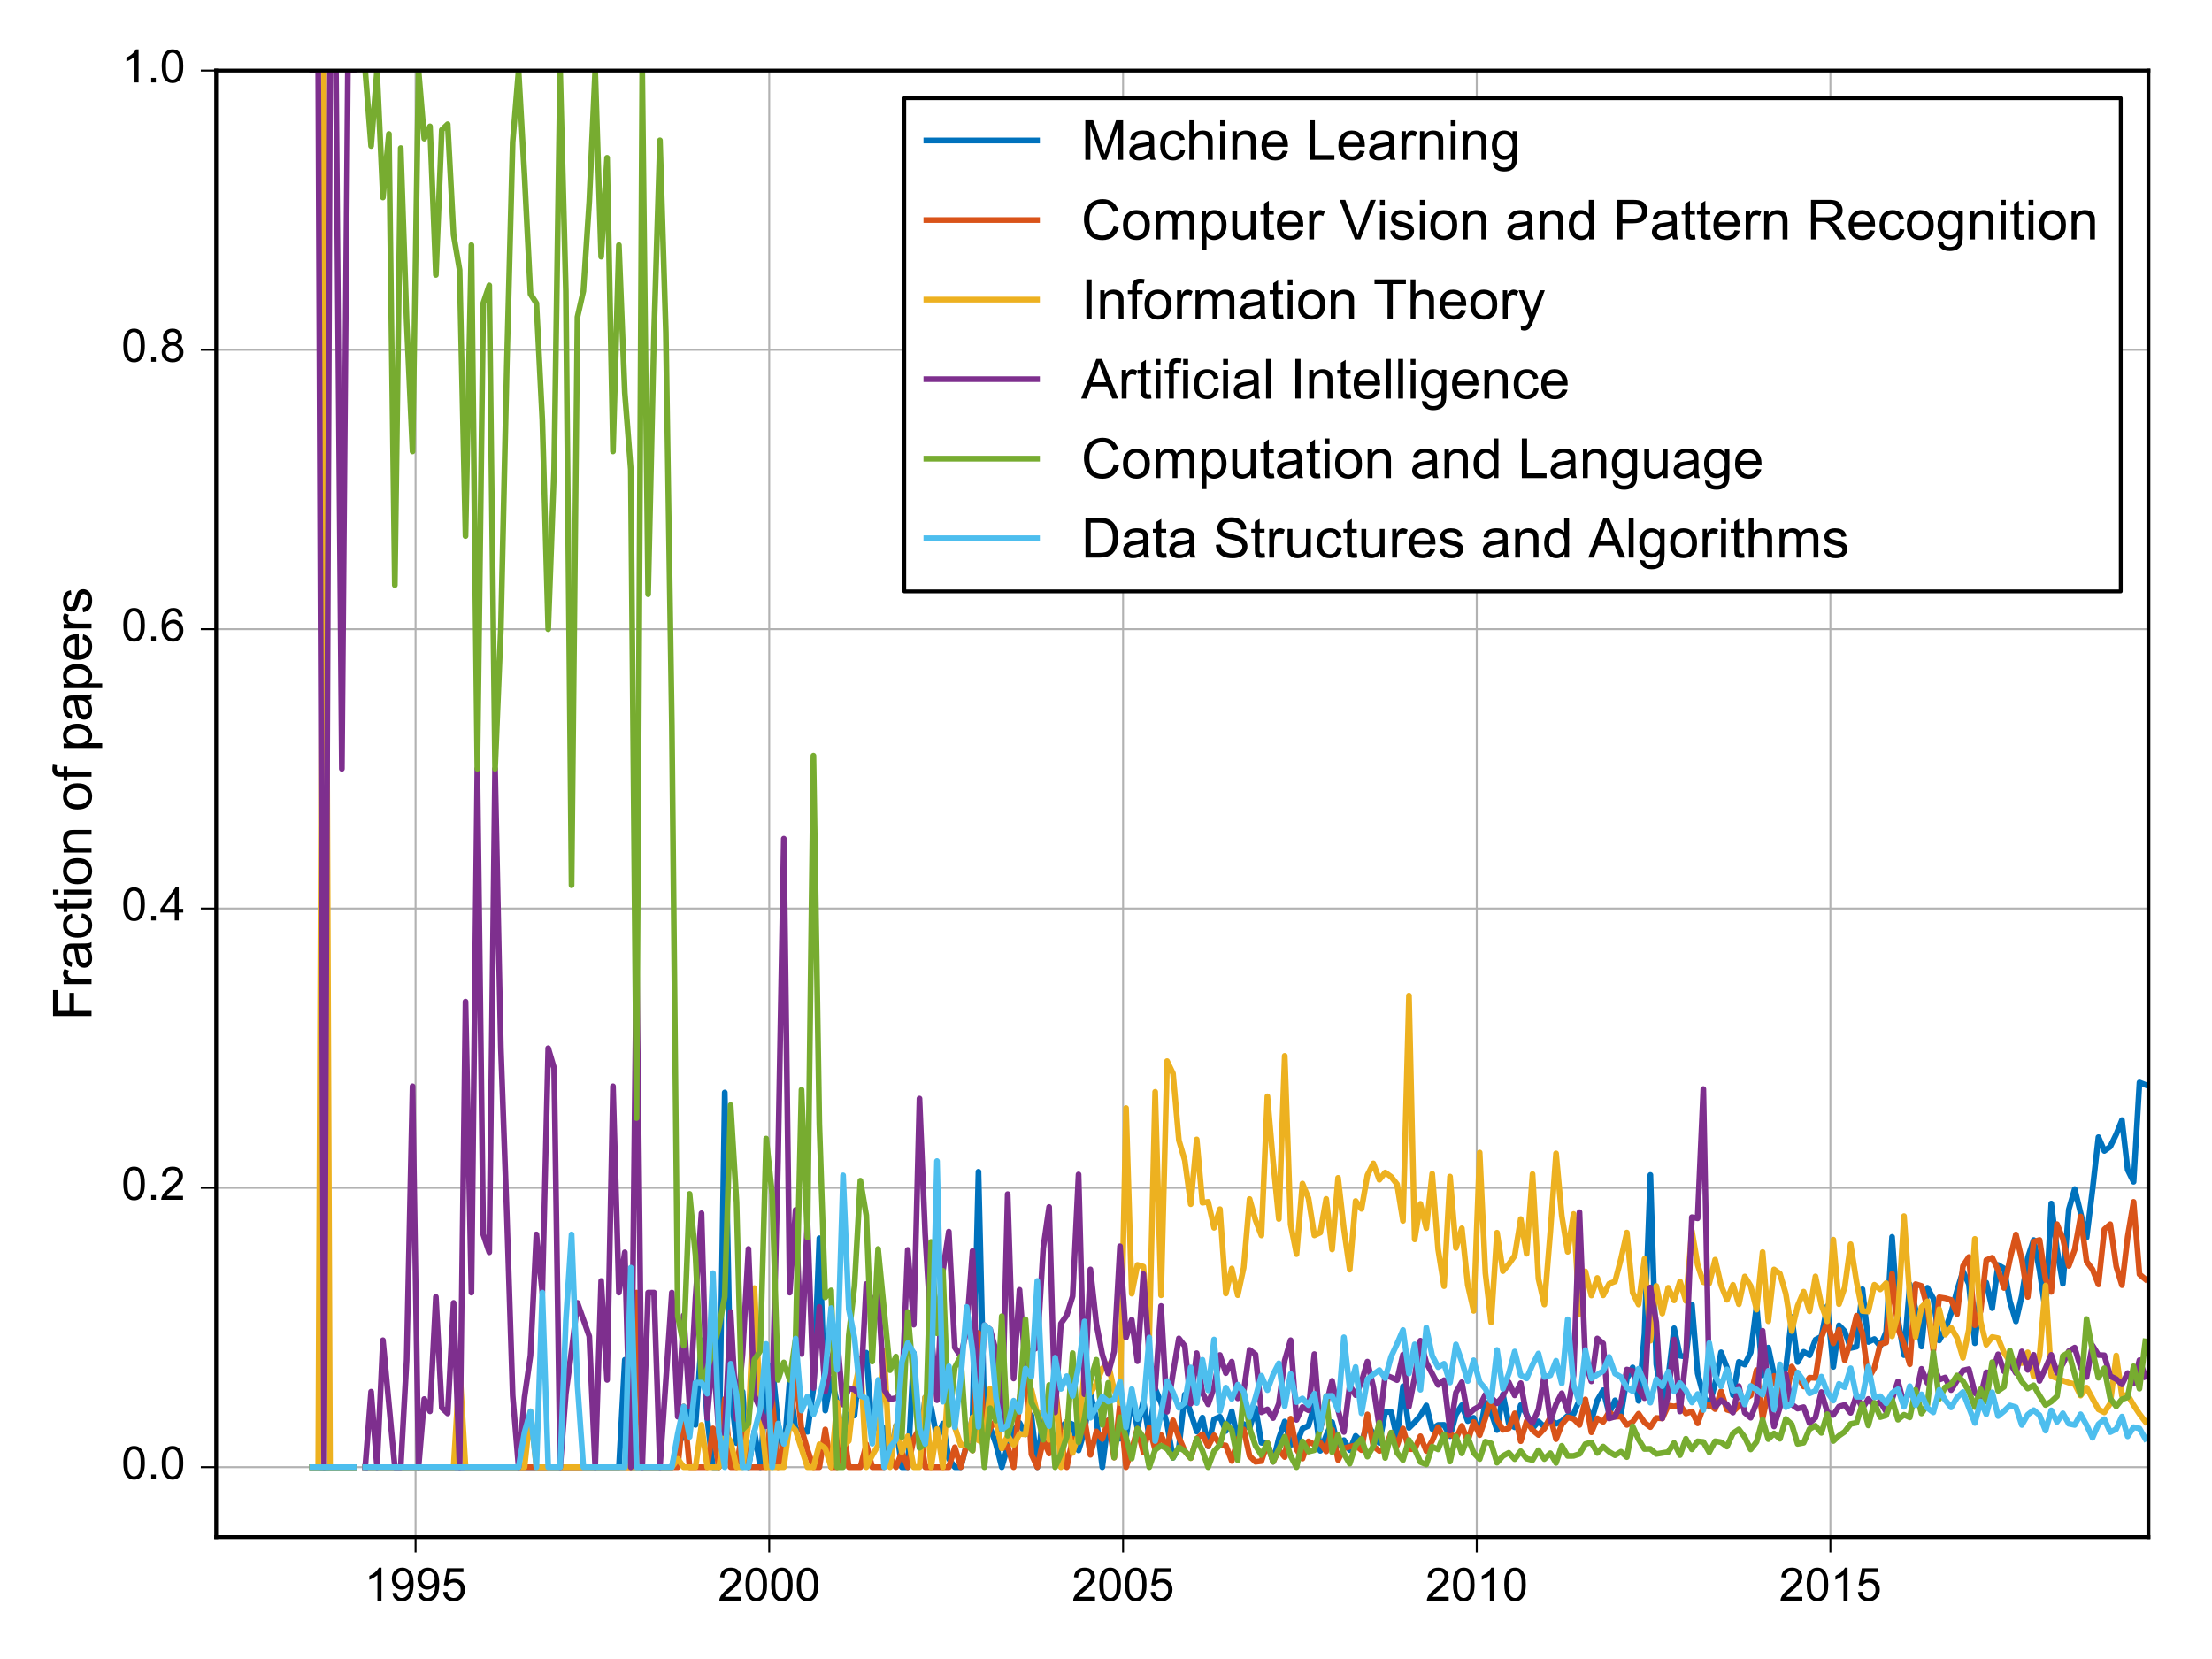 <svg xmlns="http://www.w3.org/2000/svg" xmlns:xlink="http://www.w3.org/1999/xlink" height="576" viewBox="0 0 576 432" width="768" stroke-linecap="butt" stroke-linejoin="round" xmlns:v="https://vecta.io/nano"><style><![CDATA[.B{stroke-linecap:butt}.C{stroke-linejoin:round}.D{stroke-linecap:square}.E{fill:none}.F{clip-path:url(#p)}.G{stroke-width:.5}.H{stroke:#000}.I{stroke:#b2b2b2}.J{stroke-width:1.5}.K{stroke-linejoin:miter}]]></style><g fill="#fff"><path d="M0 432h576V0H0z"/><path d="M56.293 400.24H559.44V18.36H56.293z"/></g><path d="M108.209 400.24V18.36" class="D E F G I"/><defs><path d="M0 0v4" id="A" class="B C G H"/></defs><use x="108.209" xlink:href="#A" y="400.24" class="G H"/><defs><path d="M37.25 0h-8.781v56q-3.172-3.016-8.328-6.047-5.156-3.031-9.25-4.547v8.5q7.375 3.469 12.891 8.391 5.516 4.938 7.813 9.578h5.656z" id="B" class="B C"/><path d="M5.469 16.547l8.453.781q1.063-5.953 4.094-8.641Q21.047 6 25.781 6q4.047 0 7.094 1.859 3.063 1.859 5.016 4.953 1.953 3.109 3.266 8.375 1.328 5.281 1.328 10.75 0 .578-.047 1.75-2.641-4.187-7.203-6.812-4.562-2.609-9.891-2.609-8.891 0-15.047 6.438-6.141 6.453-6.141 17 0 10.891 6.422 17.531Q17 71.875 26.656 71.875q6.984 0 12.766-3.766 5.797-3.75 8.797-10.719 3-6.953 3-20.141 0-13.719-2.984-21.844-2.969-8.125-8.859-12.375-5.875-4.25-13.781-4.25-8.406 0-13.734 4.656-5.312 4.672-6.391 13.109zm35.984 31.594q0 7.578-4.031 12.016-4.016 4.438-9.687 4.438-5.859 0-10.203-4.781-4.344-4.781-4.344-12.406 0-6.828 4.125-11.109 4.125-4.266 10.172-4.266 6.109 0 10.031 4.266 3.938 4.281 3.938 11.844z" id="C" class="B C"/><path d="M4.156 18.75l9.219.781q1.031-6.734 4.766-10.141Q21.875 6 27.156 6q6.344 0 10.734 4.781 4.391 4.797 4.391 12.703 0 7.516-4.219 11.859Q33.844 39.703 27 39.703q-4.25 0-7.672-1.937-3.406-1.922-5.359-5l-8.25 1.078 6.922 36.766H48.25v-8.406H19.672l-3.844-19.234q6.438 4.5 13.516 4.5 9.375 0 15.813-6.5 6.453-6.5 6.453-16.703 0-9.719-5.656-16.797-6.891-8.687-18.797-8.687-9.766 0-15.953 5.469-6.172 5.469-7.047 14.5z" id="D" class="B C"/></defs><g transform="matrix(.12 0 0 -.12 94.863 416.829)"><use xlink:href="#B"/><use x="55.615" xlink:href="#C"/><use x="111.23" xlink:href="#C"/><use x="166.846" xlink:href="#D"/></g><g class="G"><path d="M200.302 400.24V18.36" class="D E F I"/><use x="200.302" xlink:href="#A" y="400.24" class="H"/></g><defs><path d="M50.344 8.453V0H3.031q-.094 3.172 1.016 6.109 1.813 4.828 5.781 9.516 3.984 4.688 11.516 10.844 11.672 9.563 15.766 15.156 4.109 5.594 4.109 10.578 0 5.219-3.75 8.797-3.734 3.594-9.734 3.594-6.344 0-10.156-3.812-3.812-3.797-3.859-10.531l-9.031.922q.922 10.109 6.969 15.406 6.063 5.297 16.281 5.297 10.297 0 16.297-5.719Q50.25 60.453 50.25 52q0-4.297-1.766-8.453-1.75-4.141-5.828-8.734-4.078-4.594-13.547-12.594-7.922-6.641-10.172-9.016-2.234-2.359-3.703-4.75z" id="E" class="B C"/><path d="M4.156 35.297q0 12.703 2.609 20.438 2.609 7.75 7.75 11.938 5.156 4.203 12.969 4.203 5.766 0 10.109-2.328 4.344-2.312 7.172-6.687 2.844-4.359 4.453-10.641 1.609-6.266 1.609-16.922 0-12.594-2.594-20.328Q45.656 7.234 40.5 3q-5.141-4.219-13.016-4.219-10.344 0-16.25 7.422-7.078 8.938-7.078 29.094zm9.031 0q0-17.625 4.125-23.469Q21.438 6 27.484 6q6.063 0 10.188 5.859 4.125 5.859 4.125 23.438 0 17.688-4.125 23.484-4.125 5.813-10.281 5.813-6.047 0-9.672-5.125-4.531-6.531-4.531-24.172z" id="F" class="B C"/></defs><g transform="matrix(.12 0 0 -.12 186.956 416.829)"><use xlink:href="#E"/><use x="55.615" xlink:href="#F"/><use x="111.23" xlink:href="#F"/><use x="166.846" xlink:href="#F"/></g><g class="G"><path d="M292.445 400.24V18.36" class="D E F I"/><use x="292.445" xlink:href="#A" y="400.24" class="H"/></g><g transform="matrix(.12 0 0 -.12 279.098 416.829)"><use xlink:href="#E"/><use x="55.615" xlink:href="#F"/><use x="111.23" xlink:href="#F"/><use x="166.846" xlink:href="#D"/></g><g class="G"><path d="M384.537 400.24V18.36" class="D E F I"/><use x="384.537" xlink:href="#A" y="400.24" class="H"/></g><g transform="matrix(.12 0 0 -.12 371.191 416.829)"><use xlink:href="#E"/><use x="55.615" xlink:href="#F"/><use x="111.23" xlink:href="#B"/><use x="166.846" xlink:href="#F"/></g><g class="G"><path d="M476.63 400.24V18.36" class="D E F I"/><use x="476.63" xlink:href="#A" y="400.24" class="H"/></g><g transform="matrix(.12 0 0 -.12 463.283 416.829)"><use xlink:href="#E"/><use x="55.615" xlink:href="#F"/><use x="111.23" xlink:href="#B"/><use x="166.846" xlink:href="#D"/></g><path d="M56.293 382.055H559.44" class="D E F G I"/><defs><path d="M0 0h-4" id="G" class="B C G H"/></defs><use x="56.293" xlink:href="#G" y="382.055" class="G H"/><defs><path d="M9.078 0v10.016h10.016V0z" id="H" class="B C"/></defs><g transform="matrix(.12 0 0 -.12 31.613 385.157)"><use xlink:href="#F"/><use x="55.615" xlink:href="#H"/><use x="83.398" xlink:href="#F"/></g><g class="G"><path d="M56.293 309.316H559.44" class="D E F I"/><use x="56.293" xlink:href="#G" y="309.316" class="H"/></g><g transform="matrix(.12 0 0 -.12 31.613 312.418)"><use xlink:href="#F"/><use x="55.615" xlink:href="#H"/><use x="83.398" xlink:href="#E"/></g><g class="G"><path d="M56.293 236.577H559.44" class="D E F I"/><use x="56.293" xlink:href="#G" y="236.577" class="H"/></g><defs><path d="M32.328 0v17.141H1.266v8.063l32.672 46.375h7.172V25.203h9.672v-8.062h-9.672V0zm0 25.203v32.266L9.906 25.203z" id="I" class="B C"/></defs><g transform="matrix(.12 0 0 -.12 31.613 239.679)"><use xlink:href="#F"/><use x="55.615" xlink:href="#H"/><use x="83.398" xlink:href="#I"/></g><g class="G"><path d="M56.293 163.838H559.44" class="D E F I"/><use x="56.293" xlink:href="#G" y="163.838" class="H"/></g><defs><path d="M49.75 54.047l-8.734-.672q-1.172 5.172-3.312 7.516-3.578 3.766-8.797 3.766-4.203 0-7.375-2.344-4.141-3.031-6.547-8.844-2.391-5.812-2.484-16.547 3.172 4.828 7.766 7.172 4.594 2.344 9.625 2.344 8.781 0 14.953-6.469 6.188-6.469 6.188-16.719 0-6.75-2.906-12.531-2.906-5.781-7.984-8.859-5.078-3.078-11.531-3.078-10.984 0-17.922 8.078Q3.766 14.938 3.766 33.5q0 20.75 7.656 30.172 6.688 8.203 18.016 8.203 8.453 0 13.844-4.734 5.406-4.734 6.469-13.094zM13.875 23.188q0-4.531 1.922-8.687 1.922-4.141 5.391-6.328Q24.656 6 28.469 6q5.563 0 9.563 4.484 4.016 4.5 4.016 12.219 0 7.422-3.969 11.688-3.953 4.281-9.953 4.281-5.953 0-10.109-4.281-4.141-4.266-4.141-11.203z" id="J" class="B C"/></defs><g transform="matrix(.12 0 0 -.12 31.613 166.94)"><use xlink:href="#F"/><use x="55.615" xlink:href="#H"/><use x="83.398" xlink:href="#J"/></g><g class="G"><path d="M56.293 91.099H559.44" class="D E F I"/><use x="56.293" xlink:href="#G" y="91.099" class="H"/></g><defs><path d="M17.672 38.813q-5.469 2.016-8.109 5.719-2.625 3.719-2.625 8.891 0 7.813 5.609 13.125 5.625 5.328 14.938 5.328 9.375 0 15.094-5.453 5.719-5.437 5.719-13.25 0-4.984-2.625-8.672-2.609-3.672-7.922-5.687 6.594-2.141 10.031-6.937 3.438-4.781 3.438-11.422 0-9.172-6.5-15.422-6.484-6.25-17.078-6.25-10.594 0-17.094 6.266-6.5 6.281-6.5 15.656 0 6.984 3.547 11.688 3.547 4.719 10.078 6.422zm-1.75 14.906q0-5.078 3.266-8.312 3.281-3.219 8.5-3.219 5.078 0 8.328 3.188 3.25 3.203 3.25 7.844 0 4.844-3.359 8.141-3.344 3.297-8.312 3.297-5.031 0-8.359-3.234-3.312-3.219-3.312-7.703zm-2.828-33.062q0-3.766 1.781-7.281 1.781-3.516 5.297-5.453Q23.688 6 27.734 6q6.297 0 10.391 4.047 4.109 4.063 4.109 10.313 0 6.344-4.219 10.5-4.219 4.156-10.578 4.156-6.203 0-10.281-4.109-4.062-4.094-4.062-10.25z" id="K" class="B C"/></defs><g transform="matrix(.12 0 0 -.12 31.613 94.201)"><use xlink:href="#F"/><use x="55.615" xlink:href="#H"/><use x="83.398" xlink:href="#K"/></g><g class="G"><path d="M56.293 18.36H559.44" class="D E F I"/><use x="56.293" xlink:href="#G" y="18.36" class="H"/></g><g transform="matrix(.12 0 0 -.12 31.613 21.462)"><use xlink:href="#B"/><use x="55.615" xlink:href="#H"/><use x="83.398" xlink:href="#F"/></g><defs><path d="M8.203 0v71.578H56.5v-8.437H17.672V40.969h33.594v-8.453H17.672V0z" id="L" class="B C"/><path d="M6.5 0v51.859h7.906V44q3.031 5.516 5.594 7.266 2.563 1.766 5.641 1.766 4.438 0 9.031-2.828l-3.031-8.156q-3.219 1.906-6.437 1.906-2.891 0-5.187-1.734-2.297-1.734-3.266-4.812-1.469-4.687-1.469-10.25V0z" id="M" class="B C"/><path d="M40.438 6.391Q35.547 2.25 31.031.531q-4.516-1.703-9.687-1.703-8.547 0-13.141 4.172-4.594 4.172-4.594 10.672 0 3.813 1.734 6.953 1.734 3.156 4.547 5.063 2.813 1.906 6.328 2.875 2.578.688 7.813 1.328 10.641 1.266 15.672 3.016.047 1.813.047 2.297 0 5.375-2.5 7.578-3.359 2.969-10 2.969-6.203 0-9.156-2.172-2.953-2.172-4.375-7.687l-8.594 1.172q1.172 5.516 3.859 8.906 2.688 3.391 7.766 5.219 5.078 1.844 11.766 1.844 6.641 0 10.781-1.562 4.156-1.562 6.109-3.937 1.953-2.359 2.734-5.984.438-2.234.438-8.094V21.734q0-12.266.563-15.516.563-3.234 2.234-6.219h-9.187q-1.359 2.734-1.75 6.391zm-.734 19.641q-4.797-1.953-14.359-3.328-5.422-.781-7.672-1.766-2.234-.969-3.469-2.844-1.219-1.875-1.219-4.172 0-3.516 2.656-5.859 2.672-2.344 7.797-2.344 5.078 0 9.031 2.219 3.953 2.219 5.813 6.078 1.422 2.984 1.422 8.781z" id="N" class="B C"/><path d="M40.438 19l8.641-1.125q-1.422-8.937-7.266-14-5.828-5.047-14.328-5.047-10.641 0-17.109 6.953-6.469 6.969-6.469 19.953 0 8.391 2.781 14.688 2.781 6.313 8.469 9.453 5.688 3.156 12.391 3.156 8.438 0 13.813-4.281 5.375-4.266 6.891-12.125l-8.547-1.328q-1.219 5.234-4.328 7.859-3.094 2.641-7.5 2.641-6.641 0-10.797-4.766-4.141-4.75-4.141-15.047 0-10.453 4-15.187 4.016-4.734 10.453-4.734 5.172 0 8.641 3.172Q39.5 12.406 40.438 19z" id="O" class="B C"/><path d="M25.781 7.859L27.047.094q-3.703-.781-6.641-.781-4.781 0-7.422 1.516-2.625 1.516-3.703 3.984-1.078 2.469-1.078 10.375v29.828H1.766v6.844h6.438v12.844l8.734 5.266V51.859h8.844v-6.844h-8.844V14.703q0-3.766.469-4.844.469-1.062 1.516-1.703 1.047-.641 3-.641 1.469 0 3.859.344z" id="P" class="B C"/><path d="M6.641 61.469v10.109h8.797V61.469zM6.641 0v51.859h8.797V0z" id="Q" class="B C"/><path d="M3.328 25.922q0 14.406 8 21.344 6.688 5.766 16.313 5.766 10.688 0 17.469-7.016 6.797-7 6.797-19.359 0-10-3-15.75-3-5.734-8.75-8.906-5.734-3.172-12.516-3.172-10.891 0-17.609 6.984-6.703 6.984-6.703 20.109zm9.031 0q0-9.953 4.344-14.906 4.344-4.953 10.938-4.953 6.547 0 10.891 4.969 4.344 4.984 4.344 15.188 0 9.625-4.375 14.578-4.375 4.953-10.859 4.953-6.594 0-10.937-4.937-4.344-4.922-4.344-14.891z" id="R" class="B C"/><path d="M6.594 0v51.859H14.5v-7.375q5.719 8.547 16.5 8.547 4.688 0 8.625-1.687 3.938-1.687 5.891-4.422 1.953-2.734 2.734-6.484.484-2.453.484-8.547V0h-8.797v31.547q0 5.375-1.031 8.031-1.016 2.656-3.625 4.234-2.609 1.594-6.125 1.594-5.625 0-9.703-3.562-4.078-3.562-4.078-13.516V0z" id="S" class="B C"/><path d="M8.688 0v45.016H.922v6.844h7.766v5.516q0 5.219.938 7.766 1.266 3.422 4.453 5.531 3.203 2.125 8.969 2.125 3.719 0 8.203-.875l-1.312-7.656q-2.734.484-5.187.484-4 0-5.656-1.719-1.656-1.703-1.656-6.391v-4.781h10.109v-6.844H17.438V0z" id="T" class="B C"/><path d="M6.594-19.875v71.734h8v-6.734q2.844 3.953 6.406 5.922 3.563 1.984 8.641 1.984 6.641 0 11.719-3.422 5.078-3.422 7.656-9.656 2.594-6.219 2.594-13.641 0-7.953-2.859-14.328-2.844-6.375-8.297-9.766Q35.016-1.172 29-1.172q-4.391 0-7.891 1.859-3.484 1.859-5.734 4.688v-25.25zm7.953 45.516q0-10.016 4.047-14.797 4.063-4.781 9.828-4.781 5.859 0 10.031 4.953 4.172 4.953 4.172 15.359 0 9.906-4.078 14.828-4.078 4.938-9.734 4.938-5.625 0-9.953-5.25-4.312-5.25-4.312-15.25z" id="U" class="B C"/><path d="M42.094 16.703l9.078-1.125q-2.141-7.953-7.953-12.359-5.812-4.391-14.844-4.391-11.375 0-18.047 7-6.672 7.016-6.672 19.656 0 13.094 6.734 20.313 6.75 7.234 17.484 7.234 10.406 0 17-7.078 6.594-7.078 6.594-19.922 0-.781-.047-2.344H12.75q.484-8.547 4.828-13.094 4.344-4.531 10.844-4.531 4.828 0 8.25 2.531 3.422 2.547 5.422 8.109zM13.234 30.906h28.953q-.578 6.547-3.312 9.813-4.203 5.078-10.891 5.078-6.062 0-10.187-4.047-4.125-4.047-4.562-10.844z" id="V" class="B C"/><path d="M3.078 15.484l8.688 1.359q.734-5.219 4.078-8 3.344-2.781 9.359-2.781 6.047 0 8.969 2.453 2.938 2.469 2.938 5.797 0 2.969-2.594 4.688-1.797 1.172-8.984 2.969-9.656 2.453-13.391 4.234-3.734 1.781-5.672 4.922-1.922 3.156-1.922 6.969 0 3.453 1.578 6.406 1.594 2.969 4.328 4.922 2.047 1.5 5.578 2.547 3.547 1.063 7.609 1.063 6.094 0 10.703-1.766 4.625-1.75 6.813-4.766 2.203-3 3.031-8.016l-8.594-1.172q-.578 4-3.391 6.234-2.812 2.25-7.937 2.25-6.047 0-8.641-2-2.594-2-2.594-4.687 0-1.703 1.078-3.078 1.078-1.406 3.375-2.344 1.313-.484 7.766-2.234 9.328-2.5 13-4.094 3.688-1.578 5.781-4.609 2.109-3.016 2.109-7.516 0-4.391-2.562-8.281-2.562-3.875-7.406-6-4.828-2.125-10.922-2.125-10.109 0-15.406 4.203-5.297 4.203-6.766 12.453z" id="W" class="B C"/></defs><g transform="matrix(0 -.14 -.14 0 23.83 265.712)"><use xlink:href="#L"/><use x="61.084" xlink:href="#M"/><use x="94.385" xlink:href="#N"/><use x="150" xlink:href="#O"/><use x="200" xlink:href="#P"/><use x="227.783" xlink:href="#Q"/><use x="250" xlink:href="#R"/><use x="305.615" xlink:href="#S"/><use x="361.23" xlink:href="#AS"/><use x="389.014" xlink:href="#R"/><use x="444.629" xlink:href="#T"/><use x="472.412" xlink:href="#AS"/><use x="500.195" xlink:href="#U"/><use x="555.811" xlink:href="#N"/><use x="611.426" xlink:href="#U"/><use x="667.041" xlink:href="#V"/><use x="722.656" xlink:href="#M"/><use x="755.957" xlink:href="#W"/></g><g class="D E"><g class="J"><path d="M49.075 382.055h1.539m30.687 0h10.77m3.025 0h66.07l1.538-27.977 1.563 27.977h10.69l1.538-6.573 1.539-1.334 1.539-7.906 1.538 4.792 1.563-22.042 1.488 20.302 1.488 12.761h1.537l1.537-97.577 1.538 77.371 1.538 13.935 1.563-13.389 1.538 19.659 1.539-9.326 1.539 9.326 1.538-21.394 1.563-5.218 1.513 15.246 1.513 8.335 1.537-19.7 1.537 13.16 1.538-.259 1.538.622 1.563-11.379 1.538-39.036 1.539 44.878 1.539-8.274 1.538 6.103 1.563 11.488 1.488-8.296 1.488.254 1.537-14.506 1.537-1.835 1.538 20.642 1.538-2.197 1.563 1.263 1.538 7.577 1.539-8.277 1.539 10.803h1.538l1.563-29.689 1.488 24.638 1.488-13.133 1.537 2.542 1.537 8.17 1.538-3.892 1.538 9.175 1.563 2.191h1.538l1.539-5.962 1.539-7.027 1.538-63.946 1.563 64.607 1.488 2.084 1.488 4.183 1.537 6.062 1.537-5.469 1.538-4.152 1.538-1.924 1.563 2.988 1.538-4.913 1.539 13.47 1.539-14.263h3.102l1.513 4.065 1.513-1.663 1.537.726 1.537 6.778 1.538-5.132 1.538-9.824 1.563 6.877 1.538 12.434 1.539-12.205 1.539 4.68 1.538.102 1.563-.371 1.488-10.278 1.488 8.039 1.537-7.378 1.537 9.617 1.538-12.664 1.538 3.672 1.563 5.571 1.538 8.774 1.539-2.718 1.539-13.762 3.102 9.643 1.488-3.634 1.488 7.457 1.537-7.014 1.537-.676 1.538 3.723 1.538-5.126 1.563 7.381 1.538-4.067 1.539 1.05 1.539-5.204 1.538 9.034 1.563.082 1.488 4.85 1.487-6.094 1.537-4.388 1.538 6.068 1.538-.33 1.538-3.907 1.563-.705 1.538-5.421 1.538 11.935 1.539-3.957 1.539-3.513 1.563 6.151 1.513-1.467 1.512 2.613 1.537-3.719 1.538 1.502 1.538-4.34 1.538 2.203 1.563 2.465 1.538-8.063 1.538-.016 1.539 6.846 1.539-13.513 1.563 10.837 1.488-1.473 1.487-1.738 1.537-2.641 1.538 6.154 1.538-1.071 1.538-.018 1.563 2.939 1.538-5.621 1.538-2.448 1.539 4.15 1.539-.854 1.563 4.076 1.488-8.078 1.487 2.538 1.537 4.656 1.538-9.3 1.538 7.714 1.538.857 1.563-5.761 1.538 2.37 1.538 3.668 1.539-1.816 1.539 1.445 1.563-2 1.488 1.179 1.487-.672 1.537-1.412 1.538-.466 1.538-3.689 1.538.688 1.563 4.737 1.538-5.307 1.538-2.616 1.539 6.019 1.539-3.384 1.563 3.465 1.513-9.129 1.512-2.903 1.537 8.699 1.538-17.419 1.538-41.403 1.538 49.305 1.563 9.433 1.538-5.993 1.538-12.832 1.539 7.161 1.539.25 1.563-13.576 1.488 17.913 1.487 5.676 1.537 2.814 1.538-5.935 1.538-8.031 1.538 3.987 1.563 7.163 1.538-8.668 1.538.714 1.539-3.181 1.539-12.185 1.563 18.155 1.488-7.199 1.487 7.116 1.537.622 1.538-2.365 1.538-13.363 1.538 11.739 1.563-2.682 1.538.907 1.538-4.042 1.539-.812 1.539-7.934 1.563 15.825 1.488-10.821 1.487 1.548 1.537 4.359 1.538-.344 1.538-14.959 1.538 13.729 1.563-.771 1.538 1.869 1.538-3.704 1.539-24.762 1.539 21.411 1.563 9.379 1.513-18.422 1.512 6.589 1.537 9.592 1.538-15.287 1.538 2.808 1.538 10.897 1.563-2.863 1.538-4.28 1.538-5.821 1.539-5.051 1.539 3.316 1.563 15.421 1.488-14.18 1.487-1.593 1.537 6.65 1.538-11.249 1.538.896 1.538 8.548 1.563 5.261 1.538-6.735 1.538-9.829 1.539-4.642 1.539 7.881 1.563 10.844 1.488-28.228 1.487 11.948 1.537 8.942 1.538-19.35 1.538-5.301 3.102 12.612 1.538-12.491 1.538-13.646 1.539 3.585 1.539-1.111 1.563-3.223 1.488-3.702 1.487 12.968 1.537 3.107 1.538-25.868 1.538.611" stroke="#0072bd" class="F"/><path d="M49.075 382.055h1.539m30.687 0h10.77m3.025 0h69.171l1.488-45.462 1.488 45.462h9.253l1.539-15.813 1.539 15.813h4.589l1.488-10.103 1.537 10.103 1.537-17.741 1.538 17.741h1.538l1.563-9.83 1.538 9.83h4.617l1.563-17.741 1.513 17.741 1.513-6.062 1.537-5.304 1.537-12.562 1.538 14.098 1.538 5.226 1.563 4.604h1.538l1.539-9.83 1.539 9.83h1.538l1.563-10.857 1.488 10.857h3.025l1.537-5.962 1.538 5.962h3.102l1.538-2.526 1.539 2.526 1.539-3.911 1.538 3.911 1.563-7.422 1.488-2.68 1.488 10.103h6.151l1.563-5.196 1.538 5.196 1.539-5.962 1.539 1.633 1.538-30.641 1.563 28.806 1.488-4.081 1.488-1.878 1.537 7.208 1.537-.554 1.538 5.469 1.538-17.319 1.563-12.633 1.538 26.584 1.539 3.368 1.539-7.131 1.538 3.566 1.563-17.828 1.513 14.596 1.513 6.798 1.537-7.422 1.537.889 1.538-6.117 1.538 9.432 1.563-6.107 1.538 1.978 1.539-4.857 1.539 9.696 1.538-14.192 1.563 16.7 1.488-4.518 1.488-5.515 1.537 6.164 1.537-6.522 1.538 5.845 1.538-3.847 1.563 3.586 1.538-7.398 1.539 4.466 1.539 3.534 1.538 1.843 1.563-5.061 1.488-1.186 1.488 3.153 1.537-2.858 1.537 2.471 1.538.189 1.538 4.037 1.563-5.55 1.538-2.663 1.539 6.92 1.539 1.511 1.538-.189 1.563-4.682 1.488 4.85 1.487-3.088 1.537 1.864 1.538-9.997 1.538 8.019 1.538 2.385 1.563-4.497 1.538.845 1.538-.503 1.539 2.284 1.539-5.667 1.563 7.916 1.513-3.074 3.049-.774 1.538 1.273 1.538-9.306 1.538 8.248 1.563 1.277 1.538-.579 1.538-4.206 1.539 3.334 1.539-4.409 1.563 5.354 1.488.041 1.487-3.384 1.537 3.871 1.538-2.68 1.538-3.548 1.538 3.077 1.563-1.469 1.538 1.395 1.538-3.345 1.539 3.984 1.539-5.001 1.563 3.423 1.488-4.409 1.487-5.367 1.537 5.769 1.538 2.643 1.538-.399 1.538-3.905 1.563 7.255 1.538-5.231 1.538 2.349 1.539 1.259 1.539-1.671 1.563-2.94 1.488 5.712 1.487-3.829 1.537-1.849 1.538.375 1.538 1.589 1.538-6.652 1.563 8.571 1.538-3.645 1.538.925 1.539-2.548 1.539 1.206 1.563-.057 1.513 2.199 1.512-.795 1.537-2.126 1.538 2.264 1.538 1.221 1.538-2.376 1.563.113 1.538-3.364 1.538.244 1.539-.389 1.539 2.243 1.563-.562 1.488 3.104 1.487-4.234 1.537-.737 1.538 1.276 1.538-4.64 1.538 4.795 1.563.475 1.538-1.443 1.538-1.79 1.539-.984 1.539-6.575 1.563 12.604 1.488-6.846 1.487-4.247 1.537 5.99 1.538.183 1.538-8.612 3.102 5.204 1.538-2.305 1.538.065 1.539-10.538 1.539-4.024 1.563 5.556 1.488-3.533 1.487 7.964 1.537-5.195 1.538-6.422 1.538 4.616 1.538 11.717 1.563-2.684 1.538-6.236 1.538-.437 1.539-17.915 1.539 14.225 1.563 4.137 1.513 5.212 1.512-20.866 1.537.473 1.538 5.641 1.538 11.2 1.538-13.89 1.563.248 1.538.444 1.538 3.732 1.539-12.563 1.539-2.339 1.563 17.756 1.488-3.614 1.487-13.332 1.537-.634 1.538 3.13 1.538 4.753 1.538-7.473 1.563-6.466 1.538 6.499 1.538 9.782 1.539-14.388 1.539-.463 1.563 10.22 1.488 3.303 1.487-17.629 1.537 3.758 1.538 7.105 1.538-4.268 1.538-8.599 1.563 11.733 1.538 2.057 1.538 3.902 1.539-14.342 1.539-1.332 1.563 11.011 1.488 4.857 1.487-12.62 1.537-9.086 1.538 18.869 1.538 1.292" stroke="#d95319" class="F"/><path d="M49.075 382.055h1.539m30.687 0h1.563L84.403 18.36l1.539 363.695h6.129m3.025 0h23.022l1.563-25.978 1.538 25.978h15.357l1.563-14.548 1.538 14.548h35.279l1.538-2.191 1.539 2.191h3.078l1.563-11.021 1.488 11.021h3.025l1.537-8.871 1.538 2.136 1.538 6.735h1.563l1.538-11.365 1.539-35.262 1.539 31.474 1.538 15.154h4.589l1.537-11.365 1.537 1.795 3.076 9.571h1.563l1.538-5.962 1.539 1.047 1.539 4.915 1.538-16.916 1.563 11.488 1.488-1.434 1.488-13.343 1.537-7.771 1.537 27.977 1.538-3.056 1.538-2.626 1.563-24.625 1.538 30.308 1.539-10.803 1.539 6.892 1.538-4.171 1.563 8.082h1.488l1.488-18.185 1.537 18.185 1.537-9.964 1.538 9.964 1.538-24.1 1.563 13.709 1.538 4.618 1.539-.189 1.539-7.027 1.538 5.995 1.563.83 1.488-14.326 1.488 8.367 1.537 7.208 1.537-3.289 1.538 2.431 1.538-2.886 1.563.102 1.538-11.648 1.539 6.35 1.539-.408 1.538 7.131 1.563-14.263 1.513 21.394 1.513-11.86 1.537 8.148 1.537-5 1.538-16.589 1.538 5.989 1.563-2.448 1.538-3.956 1.539-1.134 1.539 6.784 1.538 3.366 1.563-76.821 1.488 48.342 1.488-7.494 1.537.44 1.537 18.461 1.538-63.971 1.538 52.981 1.563-60.981 1.538 3.226 1.539 17.398 1.539 5.233 1.538 11.399 1.563-16.869 1.488 16.492 1.488-.237 1.537 6.754 1.537-4.841 1.538 21.962 1.538-6.499 1.563 6.935 1.538-7.166 1.539-17.873 1.539 5.483 1.538 3.995 1.563-36.216 1.488 17.009 1.487 14.935 1.537-42.501 1.538 43.916 1.538 7.73 1.538-18.379 1.563 3.813 1.538 9.675 1.538-.719 1.539-8.773 1.539 13.157 1.563-18.638 1.513 13.318 1.512 10.576 1.537-17.865 1.538 2.045 1.538-8.768 1.538-3.075 1.563 4.265 1.538-1.888 1.538 1.116 1.539 1.936 1.539 9.556 1.563-58.679 1.488 63.491 1.487-9.256 1.537 6.323 1.538-14.159 1.538 19.652 1.538 9.609 1.563-28.532 1.538 18.583 1.538-5.116 1.539 14.727 1.539 6.776 1.563-41.228 1.488 31.366 1.487 12.864 1.537-23.361 1.538 10.013 1.538-1.814 1.538-2.207 1.563-9.537 1.538 9.034 1.538-20.749 1.539 27.273 1.539 6.684 1.563-19.028 1.488-20.317 1.487 16.248 1.537 9.383 1.538-9.854 1.538 26.022 1.538-11.068 1.563 6.277 1.538-4.571 1.538 4.529 1.539-3.012 1.539-.606 1.563-5.952 1.513-6.781 1.512 15.635 1.537 3.1 1.538-11.893 1.538 21.315 1.538-14.24 1.563 7.182 1.538-6.716 1.538 3.287 1.539-4.953 1.539 5.075 1.563-18.225 1.488 8.836 1.487 4.523 1.537.316 1.538-6.186 1.538 6.693 1.538 3.758 1.563-3.898 1.538 5.045 1.538-7.216 1.539 2.496 1.539 6.139 1.563-14.998 1.488 18.022 1.487-13.493 1.537 1.109 1.538 5.254 1.538 9.665 1.538-6.546 1.563-3.693 1.538 5.104 1.538-9.088 1.539 7.391 1.539 4.299 1.563-21.262 1.488 16.8 1.487-4.359 1.537-11.254 1.538 9.815 1.538 7.59 1.538.125 1.563-6.965 1.538 1.212 1.538-1.634 1.539 13.835 1.539-5.761 1.563-25.529 1.513 21.091 1.512 10.383 1.537-7.761 1.538-1.522 1.538 11.971 1.538-9.928 1.563 6.635 1.538-1.813 1.538 2.633 1.539 5.209 1.539-7.328 1.563-23.639 1.488 21.412 1.487 6.139 1.537-2.01 1.538.309 1.538 3.766 1.538 2.289 1.563-.065 1.538.505 1.538-2.802 1.539 6.316 1.539-5.434 1.563-18.276 1.488 23.542 3.024 1.213 1.538.542 1.538.381 1.538 2.98 1.563-2.066 3.076 5.649 1.539.801 1.539-2.326 1.563-12.493 1.488 10.431 1.487-.163 1.537 2.628 1.538 2.318 1.538 2.034" stroke="#edb120" class="F"/><path d="M49.075 382.055h1.539M81.301 18.36h1.563l1.538 363.695L85.942 18.36h1.539l1.538 181.848L90.583 18.36h1.488m3.025 363.695l1.537-19.659 1.538 19.659 1.538-33.063 3.102 33.063h1.539l1.539-27.977 1.538-71.213 1.563 99.19 1.488-17.741 1.488 3.193 1.537-29.805 1.537 28.877 1.538 1.488 1.538-28.799 1.563 42.788 1.538-121.232 1.539 75.77 1.539-136.386 1.538 121.232 1.563 4.663 1.513-125.895 1.513 72.739 1.537 42.982 1.537 47.475 1.538 18.651 1.538-18.185 1.563-10.911 1.538-31.52 1.539 15.154 1.539-63.647 1.538 5.196 1.563 103.913 1.488-19.142 1.488-11.166 1.537-12.48 3.075 8.691 1.538 34.096 1.563-48.493 1.538 25.762 1.539-76.459 1.539 53.728 1.538-10.491 1.563 55.953 1.488-136.386 1.488 136.386 1.537-45.462h1.537l1.538 45.462 3.102-45.462 1.538 32.316 1.539-26.386 1.539 23.719 1.538-28.271 1.563-22.042 1.488 53.365 1.488-17.547 1.537 21.216 1.537.222 1.538-31.54 1.538 27.869 1.563-16.948 1.538-27.339 1.539 38.176 1.539 3.497 1.538 4.457 1.563-7.044 1.513-61.817 1.513-84.105 1.537 118.201 1.537-21.535 1.538 37.508 1.538-34.964 1.563 43.866 1.538-21.149 1.539 22.076 1.539-7.963 1.538-6.21 1.563 17.547 1.488-4.302 1.488.381 1.537 1.554 1.537-29.047 1.538 4.91 1.538-2.674 1.563 25.257 1.538 2.526 1.539-.325 1.539-1.549 1.538-37.021 1.563 19.463 1.488-58.863 1.488 35.359 1.537 25.42 1.537 17.759 1.538-33.707 1.538-10.202 1.563 30.172 1.538 2.309 1.539-6.909 1.539-20.513 1.538 45.795 1.563-26.495 1.488 1.129 1.488 5.549 1.537 20.478 1.537-61.269 1.538 48.007 1.538-23.092 1.563 20.511 1.538-4.635 1.539-.866 1.539-25.876 1.538-10.697 1.563 53.485 1.513-23.127 1.513-2.143 1.537-5.002 1.537-31.689 1.538 57.248 1.538-32.521 1.563 14.195 1.538 7.913 1.539 4.98 1.539-5.69 1.538-27.424 1.563 23.752 1.488-4.631 1.488 10.812 1.537-22.708 1.537 21.722 1.538 8.118 1.538-21.507 1.563 27.545 1.538-9.989 1.539-9.123 1.539 1.998 1.538 15.003 1.563-13.158 1.488 10.321 1.488 3.002 1.537-4.416 1.537-8.43 1.538 4.715 1.538-2.982 1.563 9.563 1.538-1.743 1.539-10.891 1.539 1.175 1.538 15.082 1.563-.756 1.488 2.263 1.487-3.745 1.537-11.241 1.538-5.29 1.538 20.735 1.538-3.338 1.563.85 1.538-14.632 1.538 19.504 3.079-12.542 1.563 7.604 1.513 5.72 1.512-12.127 1.537 2.534 1.538-3.421 1.538-5.307 1.538 6.607 1.563 10.335 1.538-13.438 1.538.574 1.539.734 1.539-6.644 1.563 13.571 1.488-7.669 1.487-9.527 1.537 5.664 3.076 5.849 1.538-1.227 1.563 13.103 1.538-9.861 1.538-2.72 1.539 8.566 1.539-1.431 1.563-.888 1.488-3.014 1.487.763 1.537 1.518 1.538-1.857 1.538-3.645 1.538 3.417 1.563-3.18 1.538 8.546 1.538 1.844 1.539-3.53 1.539-8.886 1.563 11.944 1.488-4.448 1.487-2.839 1.537 4.606 1.538-9.29 1.538-42.47 1.538 39.111 1.563 4.945 1.538-11.168 1.538 1.303 1.539 19.526 1.539-.464 1.563-3.727 1.513-8.553 1.512.342 1.537 4.748 1.538 2.365 1.538-28.817 1.538 9.007 1.563 25.077 1.538-5.791 1.538-14.745 1.539 18.735 1.539-13.99 1.563-36.608 1.488.31 1.487-33.667 1.537 77.504 1.538 5.293 1.538-1.758 1.538 1.112 1.563 2.1 1.538-6.886 1.538 6.916 1.539 1.303 1.539-3.908 1.563-18.743 1.488 15.354 1.487 9.559 1.537-4.973 1.538-8.621 1.538 7.881 1.538 1.078 1.563-.384 1.538 4.196 1.538-1.452 1.539-6.657 1.539 5.216 1.563.731 1.488-2.196 1.487-.417 1.537 2.066 1.538-4.561 1.538 3.382 1.538-2.436 1.563 1.798 1.538-1.103 1.538 2.598 1.539-3.187 1.539-4.663 1.563 5.839 1.513-3.549 1.512 1.675 1.537-7.25 1.538 3.677 1.538-4.897 1.538 4.036 1.563-.566 1.538 3.286 1.538-2.433 1.539-2.66 1.539-.375 1.563 6.2 1.488 1.089 1.487-6.444 1.537.13 1.538-4.834 1.538 4.426 1.538-2.255 1.563 2.7 1.538-5.62 1.538 4.803 1.539-3.924 1.539 6.797 1.563-3.335 1.488-3.446 1.487 4.659 1.537-2.329 1.538-3.288 1.538-.924 1.538 5.037 1.563 2.625 1.538-8.206 1.538 2.459 1.539.075 1.539 5.422 1.563.775 1.488 1.384 1.487-2.949 1.537 2.737 1.538-6.099 1.538 4.318" stroke="#7e2f8e" class="F"/><path d="M49.075 382.055h1.539m30.687 0h10.77M95.096 18.36l1.537 19.659 1.538-19.659 1.538 33.063 1.563-16.532 1.538 117.461 1.539-113.788 1.539 45.073 1.538 33.911 1.563-99.19 1.488 17.741 1.488-3.193 1.537 38.676 1.537-37.747 1.538-1.488 1.538 28.799 1.563 9.169 1.538 69.275 1.539-75.77 1.539 136.386 1.538-121.232 1.563-4.663 1.513 125.895 1.513-36.37 1.537-68.331 1.537-58.496 1.538-18.651 1.538 27.277 1.563 30.914 1.538 2.425 1.539 30.308 1.539 54.554 1.538-41.565 1.563-103.913 1.488 57.426 1.488 154.73 1.537-147.974 1.537-6.756 1.538-23.329 1.538-34.096 1.563 48.493 1.538-25.762 1.539 76.459 1.539-53.728 1.538 38.468 1.563 19.983 1.488 168.859 1.488-272.771 1.537 136.386 1.537-68.193 1.538-50.008 1.538 50.008 1.563 102.289 1.538 153.776 1.539 7.811 1.539-39.532 1.538 16.052 1.563 33.063 1.488-3.48 1.488-4.785 1.537-6.062 1.537-7.984 1.538-49.938 1.538 25.315 1.563 59.147 1.538-1.536 1.539-16.611 1.539-2.331 1.538-55.267 1.563 14.61 1.513 48.234 1.513-4.546 1.537 4.546 1.537-10.767 1.538-64.798 1.538 38.447 1.563-125.43 1.538 95.845 1.539 45.2 1.539-1.804 1.538 46.037h1.563l1.488-34.311 1.488-12.835 1.537-27.458 1.537 9.02 1.538 38.078 1.538-29.321 3.102 31.571 1.539-3.551 1.539 20.986 1.538-32.589 3.051 35.359 1.488-1.01 1.537-52.599 1.537 23.786 1.538-16.27 1.538 40.19 1.563-15.024 1.538-2.886 1.539 22.902 1.539 1.633 1.538-16.653 1.563 20.982 1.488-15.367 1.488 3.244 1.537-27.195 1.537 31.115 1.538-5.267 1.538-3.849 1.563-21.19 1.538 21.671 1.539 2.983 1.539 6.724 1.538-14.263 1.563 21.394 1.513-3.399 1.513-4.507 1.537-21.783 1.537 23.156 1.538-6.117 1.538-9.88 1.563-5.447 1.538 16.955 1.539-10.947 1.539 19.46 1.538-10.481 1.563 5.196 1.488 5.534 1.488-7.774 1.537 2.295 1.537 7.738 1.538-4.546 1.538-1.049 1.563.789 1.538 2.366 1.539-2.718 1.539.954 1.538 1.843 1.563-5.061 1.488 3.118 1.488 4.304 1.537-4.157 1.537-1.686 1.538-5.464 1.538 1.608 1.563 7.907 1.538-17.868 1.539 9.476 1.539 4.588 1.538 2.419 1.563-3.094 1.488 4.85 3.024-6.514 1.538 5.018 1.538 2.917 1.538-6.714 1.563 2.673 1.538-.376 1.538-5.527 1.539-8.548 1.539 14.582 1.563-4.461 1.513 4.847 1.512 2.637 1.537-4.821 1.538-1.684 1.538 4.644 1.538-2.746 1.563-6.102 1.538 9.198 1.538-6.604 1.539 5.224 1.539 1.946 1.563-5.253 1.488 2.402 1.487 3.338 1.537.645 1.538-4.649 1.538.715 1.538-3.939 1.563 7.102 1.538-6.524 1.538 4.404 1.539-4.238 1.539 4.078 1.563 1.659 1.488-4.55 1.487.436 1.537 5.045 1.538-1.758 1.538-.832 1.538 1.671 1.563-2.09 1.538 1.945 1.538.384 1.539-2.58 1.539 2.322 1.563-1.545 1.488 2.548 1.487-4.468 1.537 2.633 1.538-.01 1.538-.501 1.538-2.581 1.563-.419 1.538 2.753 1.538-1.682 1.539 1.362 1.539.912 1.563-.942 1.513 1.415 1.512-8.005 1.537 3.381 1.538 2.515 1.538-.039 1.538 1.335 3.102-.508 1.538-2.39 1.539 3.203 1.539-4.27 1.563 2.764 1.488-2.091 1.487.149 1.537 2.704 1.538-2.881 1.538.251 1.538 1.139 1.563-3.45 1.538-1.033 1.538 2.045 1.539 3.184 1.539-1.97 1.563-5.739 1.488 5.029 1.487-1.475 1.537 1.377 1.538-5.151 1.538 1.371 1.538 5.116 1.563-.293 1.538-3.58 1.538-.849 1.539 1.856 1.539-4.874 1.563 6.998 1.488-1.384 1.487-1.029 1.537-2.035 1.538-.308 1.538-4.941 1.538 5.632 1.563-5.923 1.538 3.765 1.538-.472 1.539-4.165 1.539 5.301 1.563-1.283 1.513.689 1.512-7.183 1.537 6.157 1.538-2.266 1.538-13.633 1.538 12.118 1.563-3.037 1.538-.779 1.538-2.295 1.539 1.45 1.539 2.691 1.563 4.086 1.488-4.652 1.487 3.214 1.537-10.254 1.538 7.463 1.538-1.033 1.538-9.478 1.563 5.304 1.538 2.787 1.538 1.825 1.539-.851 1.539 2.685 1.563 2.462 1.488-.907 1.487-1.368 1.537-10.507 1.538-.915 1.538 5.73 1.538 5.268 1.563-19.692 1.538 8.158 1.538 7.124 1.539-2.475 1.539 7.865 1.563 2.073 1.488-1.856 1.487-.502 1.537-8.093 1.538 5.845 1.538-12.328" stroke="#77ac30" class="F"/><path d="M49.075 382.055L50.614 18.36m30.687 363.695h10.77m3.025 0h39.943l1.538-9.092 1.563-5.455 1.538 14.548 1.539-45.462 1.539 45.462h3.102l1.488-38.284 1.488-22.332 1.537 39.222 1.537 21.394h10.795l1.563-51.956 1.488 51.956h9.202l1.538-8.764 1.539-7.049 1.539 7.906 1.538-14.136h1.563l1.488 2.9 1.488-31.371 1.537 41.421 1.537 9.092 1.538-26.94 1.538 8.129 1.563 18.812h1.538l1.539-9.326 1.539-5.828 1.538-16.937 1.563 32.091 1.513-11.365 1.513 5.304 1.537-5.304 1.537-22.133 1.538 18.754 1.538-3.671 1.563 4.691 1.538-4.162 1.539-6.687 1.539-16.86 1.538 16.06 1.563-50.622 1.488 34.823 1.488 7.498 1.537 15.024 1.537.764 1.538 11.774 1.538-16.618 1.563 22.731 1.538-5.051 1.539-2.151 1.539-20.173 1.538-4.954 1.563 2.639 1.488 19.587 1.488 4.041 1.537-13.492 1.537-60.161 1.538 62.666 1.538-9.243 1.563 15.9 1.538-12.7 1.539-18.644 1.539 11.428 1.538 19.817 1.563-26.495 1.488 1.129 1.488 17.673 1.537 8.355 1.537-1.109 1.538-6.381 1.538 2.886 1.563-11.24 1.538 2.1 1.539-24.92 1.539 34.23 1.538 3.566 1.563-17.828 1.513 8.131 1.513-3.325 1.537 5.163 1.537-7.578 1.538-11.817 1.538 25.077 3.102-5.494 1.539 1.282 1.539-.471 1.538-4.709 1.563 11.876 1.488-9.939 1.488 7.79 1.537-2.935 1.537-18.295 1.538 26.952 1.538-7.169 1.563-8.442 1.538 2.903 1.539 4.051 1.539-1.342 1.538-9.16 1.563 9.278 1.488-11.276 1.488 7.973 1.537-13.249 1.537 18.646 1.538-6.123 1.538 2.948 1.563-3.719 1.538 1.84 1.539 6.566 1.539-5.092 1.538-5.638 1.563 3.757 1.488-4.086 1.487-2.9 1.537 11.181 1.538-8.441 1.538 7.359 1.538-.953 1.563 1.741 1.538-2.978 1.538 9.197 1.539-8.548 1.539-.083 1.563 3.693 1.513-18.949 1.512 13.43 1.537-5.692 1.538 12.05 1.538-8.858 1.538-1.27 1.563-1.127 1.538 2.12 1.538-5.627 1.539-3.311 1.539-3.61 1.563 11.324 1.488-7.595 1.487 11.831 1.537-16.202 1.538 7.335 1.538 2.974 1.538-.879 1.563 4.898 1.538-9.931 1.538 4.457 1.539 5.079 1.539-5.416 1.563 5.697 1.488 1.724 1.487 3.25 1.537-13.351 1.538 10.112 1.538-3.95 1.538-5.763 1.563 6.166 1.538.848 1.538-3.548 1.539-2.94 1.539 6.117 1.563-.443 1.488-3.79 1.487 5.902 1.537-16.682 1.538 17.085 1.538 4.558 1.538-13.649 1.563 7.399 3.076-1.948 1.539-3.664 1.539 4.346 1.563.887 1.513 2.773 1.512.936 1.537-5.861 1.538 3.559 1.538 5.27 1.538-6.092 1.563 1.819 1.538-3.789 1.538 5.196 1.539-2.235 1.539 1.905 1.563 3.15 1.488-2.202 1.487 4.163 1.537-17.463 1.538 8.581 1.538 2.706 1.538-4.411 1.563 5.578 1.538-.261 1.538 3.85 1.539-4.834 1.539.957 1.563 1.338 1.488-6.264 1.487 10.11 1.537-11.783 1.538 11.161 1.538-.92 1.538-8.113 1.563 2.178 1.538 3.265 1.538-.655 1.539-3.718 1.539 4.056 1.563 2.198 1.488-4.368 1.487.877 1.537-4.941 1.538 7.421 1.538.015 1.538-7.89 1.563 7.999 1.538-.258 1.538 1.855 1.539-2.678 1.539-.99 1.563 4.567 1.513-5.362 1.512 4.951 1.537-2.826 1.538 3.531 1.538 1.166 1.538-5.862 1.563 2.647 1.538 1.915 1.538-2.574 1.539-1.42 3.103 8.042 1.488-5.585 1.487 3.316 1.537-5.704 1.538 6.176 1.538-1.261 1.538-1.508 1.563.466 1.538 4.621 1.538-2.682 1.539-1.173 1.539 1.302 1.563 4.027 1.488-5.271 1.487 3.011 1.537-2.245 1.538 2.718 1.538.305 1.538-2.765 1.563 2.794 1.538 3.322 1.538-3.534 1.539-1.309 1.539 3.364 1.563-.788 1.488-3.256 1.487 5.15 1.537-2.388 1.538.331 1.538 2.675" stroke="#4dbeee" class="F"/></g><g class="H K"><path d="M56.293 400.24V18.36M559.44 400.24V18.36"/><path d="M56.293 400.24H559.44M56.293 18.36H559.44"/></g></g><path d="M235.467 153.986H552.24V25.56H235.467z" fill="#fff" class="H K"/><path d="M241.227 36.587h28.8" stroke="#0072bd" class="D E J"/><defs><path d="M7.422 0v71.578h14.266l16.938-50.672q2.344-7.094 3.422-10.609 1.219 3.906 3.797 11.484l17.141 49.797h12.75V0h-9.125v59.906L45.797 0H37.25L16.547 60.938V0z" id="X" class="B C"/><path d="M6.594 0v71.578h8.781V45.906q6.156 7.125 15.531 7.125 5.766 0 10.016-2.281 4.25-2.266 6.078-6.266 1.828-4 1.828-11.625V0h-8.781v32.859q0 6.594-2.859 9.594-2.859 3-8.078 3-3.906 0-7.359-2.031-3.437-2.016-4.906-5.484-1.469-3.469-1.469-9.562V0z" id="Y" class="B C"/><path d="M7.328 0v71.578h9.469V8.453h35.25V0z" id="Z" class="B C"/><path d="M4.984-4.297l8.547-1.266q.531-3.953 2.969-5.766 3.281-2.437 8.938-2.437 6.109 0 9.422 2.438 3.328 2.438 4.5 6.828.688 2.688.625 11.281Q34.234 0 25.641 0 14.938 0 9.078 7.719q-5.859 7.719-5.859 18.5 0 7.422 2.688 13.688 2.688 6.281 7.781 9.703 5.109 3.422 12 3.422 9.172 0 15.141-7.422v6.25h8.094V7.031q0-12.109-2.469-17.156-2.453-5.062-7.812-7.984-5.344-2.937-13.156-2.937-9.266 0-14.984 4.172-5.719 4.172-5.516 12.578zm7.266 31.156q0-10.203 4.047-14.891 4.063-4.687 10.172-4.687 6.047 0 10.141 4.656 4.109 4.672 4.109 14.625 0 9.516-4.219 14.344-4.219 4.844-10.187 4.844-5.859 0-9.969-4.766-4.094-4.75-4.094-14.125z" id="a" class="B C"/></defs><g transform="matrix(.144 0 0 -.144 281.547 41.627)"><use xlink:href="#X"/><use x="83.301" xlink:href="#N"/><use x="138.916" xlink:href="#O"/><use x="188.916" xlink:href="#Y"/><use x="244.531" xlink:href="#Q"/><use x="266.748" xlink:href="#S"/><use x="322.363" xlink:href="#V"/><use x="377.979" xlink:href="#AS"/><use x="405.762" xlink:href="#Z"/><use x="461.377" xlink:href="#V"/><use x="516.992" xlink:href="#N"/><use x="572.607" xlink:href="#M"/><use x="605.908" xlink:href="#S"/><use x="661.523" xlink:href="#Q"/><use x="683.74" xlink:href="#S"/><use x="739.355" xlink:href="#a"/></g><path d="M241.227 57.301h28.8" stroke="#d95319" class="D E J"/><defs><path d="M58.797 25.094l9.469-2.391Q65.281 11.031 57.547 4.906q-7.734-6.125-18.922-6.125-11.578 0-18.828 4.703-7.25 4.719-11.031 13.656-3.781 8.938-3.781 19.188 0 11.188 4.266 19.5 4.281 8.328 12.156 12.641 7.891 4.328 17.359 4.328 10.75 0 18.063-5.469 7.328-5.469 10.219-15.375l-9.328-2.203q-2.5 7.813-7.234 11.375-4.734 3.578-11.906 3.578-8.25 0-13.797-3.969-5.547-3.953-7.797-10.625-2.234-6.656-2.234-13.734 0-9.125 2.656-15.937 2.656-6.812 8.266-10.187 5.625-3.359 12.172-3.359 7.953 0 13.469 4.578 5.531 4.594 7.484 13.625z" id="b" class="B C"/><path d="M6.594 0v51.859h7.859v-7.281q2.438 3.813 6.484 6.125 4.063 2.328 9.234 2.328 5.766 0 9.453-2.391 3.688-2.391 5.203-6.687 6.156 9.078 16.016 9.078 7.719 0 11.859-4.281 4.156-4.266 4.156-13.156V0h-8.75v32.672q0 5.266-.859 7.578-.844 2.328-3.094 3.734-2.234 1.422-5.266 1.422-5.469 0-9.094-3.641-3.609-3.625-3.609-11.641V0h-8.781v33.688q0 5.859-2.156 8.781-2.141 2.938-7.031 2.938-3.703 0-6.859-1.953-3.141-1.953-4.562-5.719-1.422-3.75-1.422-10.828V0z" id="c" class="B C"/><path d="M40.578 0v7.625q-6.062-8.797-16.453-8.797-4.594 0-8.578 1.75Q11.578 2.344 9.641 5q-1.922 2.672-2.703 6.531-.547 2.578-.547 8.203v32.125h8.797V23.094q0-6.875.531-9.281.828-3.453 3.516-5.437 2.688-1.984 6.641-1.984 3.953 0 7.422 2.031 3.469 2.031 4.906 5.516 1.453 3.5 1.453 10.141v27.781h8.781V0z" id="d" class="B C"/><path d="M28.172 0L.438 71.578h10.25l18.609-52q2.25-6.25 3.766-11.719 1.656 5.859 3.859 11.719l19.328 52h9.672L37.891 0z" id="e" class="B C"/><path d="M40.234 0v6.547q-4.937-7.719-14.5-7.719-6.203 0-11.406 3.422-5.203 3.422-8.062 9.547-2.844 6.125-2.844 14.078 0 7.766 2.578 14.094 2.594 6.328 7.766 9.688 5.188 3.375 11.578 3.375 4.688 0 8.344-1.984 3.672-1.969 5.969-5.141v25.672h8.734V0zM12.453 25.875q0-9.953 4.188-14.891 4.203-4.922 9.922-4.922 5.766 0 9.781 4.703 4.031 4.719 4.031 14.375 0 10.656-4.109 15.625-4.094 4.984-10.094 4.984-5.859 0-9.797-4.781-3.922-4.781-3.922-15.094z" id="f" class="B C"/><path d="M7.719 0v71.578h27q7.125 0 10.891-.672 5.266-.891 8.828-3.359 3.578-2.453 5.75-6.906 2.172-4.437 2.172-9.766 0-9.125-5.812-15.453-5.812-6.312-21-6.312H17.188V0zm9.469 37.547h18.5q9.188 0 13.047 3.422 3.859 3.422 3.859 9.625 0 4.484-2.281 7.672-2.266 3.203-5.969 4.234-2.406.641-8.844.641H17.188z" id="g" class="B C"/><path d="M7.859 0v71.578h31.734q9.578 0 14.547-1.937 4.984-1.922 7.969-6.812 2.984-4.875 2.984-10.781 0-7.609-4.937-12.844-4.937-5.219-15.234-6.641 3.766-1.797 5.719-3.562 4.141-3.797 7.859-9.516L70.953 0H59.031l-9.469 14.891q-4.156 6.453-6.844 9.859-2.672 3.422-4.797 4.781-2.125 1.375-4.328 1.922-1.609.328-5.266.328h-11V0zm9.469 39.984h20.375q6.484 0 10.141 1.344 3.672 1.344 5.578 4.297 1.906 2.953 1.906 6.422 0 5.078-3.687 8.344-3.687 3.281-11.656 3.281H17.328z" id="h" class="B C"/></defs><g transform="matrix(.144 0 0 -.144 281.547 62.341)"><use xlink:href="#b"/><use x="72.217" xlink:href="#R"/><use x="127.832" xlink:href="#c"/><use x="211.133" xlink:href="#U"/><use x="266.748" xlink:href="#d"/><use x="322.363" xlink:href="#P"/><use x="350.146" xlink:href="#V"/><use x="405.762" xlink:href="#M"/><use x="439.063" xlink:href="#AS"/><use x="466.846" xlink:href="#e"/><use x="533.529" xlink:href="#Q"/><use x="555.746" xlink:href="#W"/><use x="605.746" xlink:href="#Q"/><use x="627.963" xlink:href="#R"/><use x="683.578" xlink:href="#S"/><use x="739.193" xlink:href="#AS"/><use x="766.977" xlink:href="#N"/><use x="822.592" xlink:href="#S"/><use x="878.207" xlink:href="#f"/><use x="933.822" xlink:href="#AS"/><use x="961.605" xlink:href="#g"/><use x="1028.305" xlink:href="#N"/><use x="1083.92" xlink:href="#P"/><use x="1111.703" xlink:href="#P"/><use x="1139.486" xlink:href="#V"/><use x="1195.102" xlink:href="#M"/><use x="1228.402" xlink:href="#S"/><use x="1284.018" xlink:href="#AS"/><use x="1311.801" xlink:href="#h"/><use x="1384.018" xlink:href="#V"/><use x="1439.633" xlink:href="#O"/><use x="1489.633" xlink:href="#R"/><use x="1545.248" xlink:href="#a"/><use x="1600.863" xlink:href="#S"/><use x="1656.479" xlink:href="#Q"/><use x="1678.695" xlink:href="#P"/><use x="1706.479" xlink:href="#Q"/><use x="1728.695" xlink:href="#R"/><use x="1784.311" xlink:href="#S"/></g><path d="M241.227 78.014h28.8" stroke="#edb120" class="D E J"/><defs><path d="M9.328 0v71.578h9.469V0z" id="i" class="B C"/><path d="M25.922 0v63.141H2.344v8.438h56.734v-8.437H35.406V0z" id="j" class="B C"/><path d="M6.203-19.969l-.984 8.25q2.891-.781 5.031-.781 2.938 0 4.688.984 1.766.969 2.891 2.719.828 1.328 2.688 6.547.234.734.781 2.156L1.609 51.859h9.469l10.797-30.031q2.094-5.719 3.766-12.016 1.516 6.063 3.609 11.813l11.078 30.234h8.797L29.391-.875q-3.172-8.547-4.922-11.766-2.344-4.359-5.375-6.375-3.031-2.031-7.234-2.031-2.531 0-5.656 1.078z" id="k" class="B C"/></defs><g transform="matrix(.144 0 0 -.144 281.547 83.054)"><use xlink:href="#i"/><use x="27.783" xlink:href="#S"/><use x="83.398" xlink:href="#T"/><use x="111.182" xlink:href="#R"/><use x="166.797" xlink:href="#M"/><use x="200.098" xlink:href="#c"/><use x="283.398" xlink:href="#N"/><use x="339.014" xlink:href="#P"/><use x="366.797" xlink:href="#Q"/><use x="389.014" xlink:href="#R"/><use x="444.629" xlink:href="#S"/><use x="500.244" xlink:href="#AS"/><use x="528.012" xlink:href="#j"/><use x="589.096" xlink:href="#Y"/><use x="644.711" xlink:href="#V"/><use x="700.326" xlink:href="#R"/><use x="755.941" xlink:href="#M"/><use x="789.242" xlink:href="#k"/></g><path d="M241.227 98.728h28.8" stroke="#7e2f8e" class="D E J"/><defs><path d="M-.141 0l27.484 71.578h10.203L66.844 0H56.063l-8.359 21.688H17.781L9.906 0zm20.656 29.391h24.266l-7.469 19.828q-3.422 9.031-5.078 14.844-1.375-6.891-3.859-13.672z" id="l" class="B C"/><path d="M6.391 0v71.578h8.797V0z" id="m" class="B C"/></defs><g transform="matrix(.144 0 0 -.144 281.547 103.768)"><use xlink:href="#l"/><use x="66.699" xlink:href="#M"/><use x="100" xlink:href="#P"/><use x="127.783" xlink:href="#Q"/><use x="150" xlink:href="#T"/><use x="177.783" xlink:href="#Q"/><use x="200" xlink:href="#O"/><use x="250" xlink:href="#Q"/><use x="272.217" xlink:href="#N"/><use x="327.832" xlink:href="#m"/><use x="350.049" xlink:href="#AS"/><use x="377.832" xlink:href="#i"/><use x="405.615" xlink:href="#S"/><use x="461.23" xlink:href="#P"/><use x="489.014" xlink:href="#V"/><use x="544.629" xlink:href="#m"/><use x="566.846" xlink:href="#m"/><use x="589.063" xlink:href="#Q"/><use x="611.279" xlink:href="#a"/><use x="666.895" xlink:href="#V"/><use x="722.51" xlink:href="#S"/><use x="778.125" xlink:href="#O"/><use x="828.125" xlink:href="#V"/></g><path d="M241.227 119.441h28.8" stroke="#77ac30" class="D E J"/><g transform="matrix(.144 0 0 -.144 281.547 124.481)"><use xlink:href="#b"/><use x="72.217" xlink:href="#R"/><use x="127.832" xlink:href="#c"/><use x="211.133" xlink:href="#U"/><use x="266.748" xlink:href="#d"/><use x="322.363" xlink:href="#P"/><use x="350.146" xlink:href="#N"/><use x="405.762" xlink:href="#P"/><use x="433.545" xlink:href="#Q"/><use x="455.762" xlink:href="#R"/><use x="511.377" xlink:href="#S"/><use x="566.992" xlink:href="#AS"/><use x="594.775" xlink:href="#N"/><use x="650.391" xlink:href="#S"/><use x="706.006" xlink:href="#f"/><use x="761.621" xlink:href="#AS"/><use x="789.404" xlink:href="#Z"/><use x="845.02" xlink:href="#N"/><use x="900.635" xlink:href="#S"/><use x="956.25" xlink:href="#a"/><use x="1011.865" xlink:href="#d"/><use x="1067.48" xlink:href="#N"/><use x="1123.096" xlink:href="#a"/><use x="1178.711" xlink:href="#V"/></g><path d="M241.227 140.155h28.8" stroke="#4dbeee" class="D E J"/><defs><path d="M7.719 0v71.578h24.656q8.344 0 12.75-1.016 6.141-1.422 10.484-5.125 5.672-4.797 8.469-12.25 2.813-7.437 2.813-17 0-8.156-1.906-14.453-1.891-6.297-4.875-10.437-2.984-4.125-6.531-6.5-3.531-2.359-8.531-3.578Q40.047 0 33.547 0zm9.469 8.453h15.281q7.078 0 11.109 1.313 4.031 1.313 6.422 3.719 3.375 3.359 5.25 9.047 1.875 5.688 1.875 13.797 0 11.234-3.687 17.266-3.687 6.031-8.953 8.078-3.812 1.469-12.25 1.469H17.188z" id="n" class="B C"/><path d="M4.5 23l8.922.781q.641-5.375 2.953-8.812 2.328-3.437 7.203-5.562 4.891-2.125 11-2.125 5.406 0 9.563 1.609 4.156 1.609 6.172 4.406 2.031 2.813 2.031 6.141 0 3.359-1.953 5.875-1.953 2.516-6.437 4.234-2.891 1.125-12.75 3.484-9.859 2.375-13.812 4.469-5.141 2.688-7.656 6.656-2.5 3.984-2.5 8.922 0 5.422 3.063 10.125 3.078 4.719 8.984 7.156 5.922 2.438 13.141 2.438 7.953 0 14.031-2.562 6.094-2.562 9.359-7.547 3.266-4.969 3.516-11.266l-9.078-.687q-.734 6.781-4.969 10.25-4.219 3.469-12.469 3.469-8.594 0-12.531-3.156-3.922-3.141-3.922-7.578 0-3.859 2.781-6.359 2.734-2.484 14.281-5.094 11.547-2.609 15.844-4.562 6.25-2.891 9.219-7.312 2.984-4.406 2.984-10.172 0-5.719-3.266-10.781-3.266-5.047-9.406-7.859-6.125-2.797-13.781-2.797-9.719 0-16.297 2.828-6.562 2.828-10.297 8.516Q4.688 15.828 4.5 23z" id="o" class="B C"/></defs><g transform="matrix(.144 0 0 -.144 281.547 145.195)"><use xlink:href="#n"/><use x="72.217" xlink:href="#N"/><use x="127.832" xlink:href="#P"/><use x="155.615" xlink:href="#N"/><use x="211.23" xlink:href="#AS"/><use x="239.014" xlink:href="#o"/><use x="305.713" xlink:href="#P"/><use x="333.496" xlink:href="#M"/><use x="366.797" xlink:href="#d"/><use x="422.412" xlink:href="#O"/><use x="472.412" xlink:href="#P"/><use x="500.195" xlink:href="#d"/><use x="555.811" xlink:href="#M"/><use x="589.111" xlink:href="#V"/><use x="644.727" xlink:href="#W"/><use x="694.727" xlink:href="#AS"/><use x="722.51" xlink:href="#N"/><use x="778.125" xlink:href="#S"/><use x="833.74" xlink:href="#f"/><use x="889.355" xlink:href="#AS"/><use x="917.061" xlink:href="#l"/><use x="983.76" xlink:href="#m"/><use x="1005.977" xlink:href="#a"/><use x="1061.592" xlink:href="#R"/><use x="1117.207" xlink:href="#M"/><use x="1150.508" xlink:href="#Q"/><use x="1172.725" xlink:href="#P"/><use x="1200.508" xlink:href="#Y"/><use x="1256.123" xlink:href="#c"/><use x="1339.424" xlink:href="#W"/></g><defs><clipPath id="p"><path d="M56.293 18.36H559.44v381.88H56.293z" class="B C"/></clipPath></defs></svg>